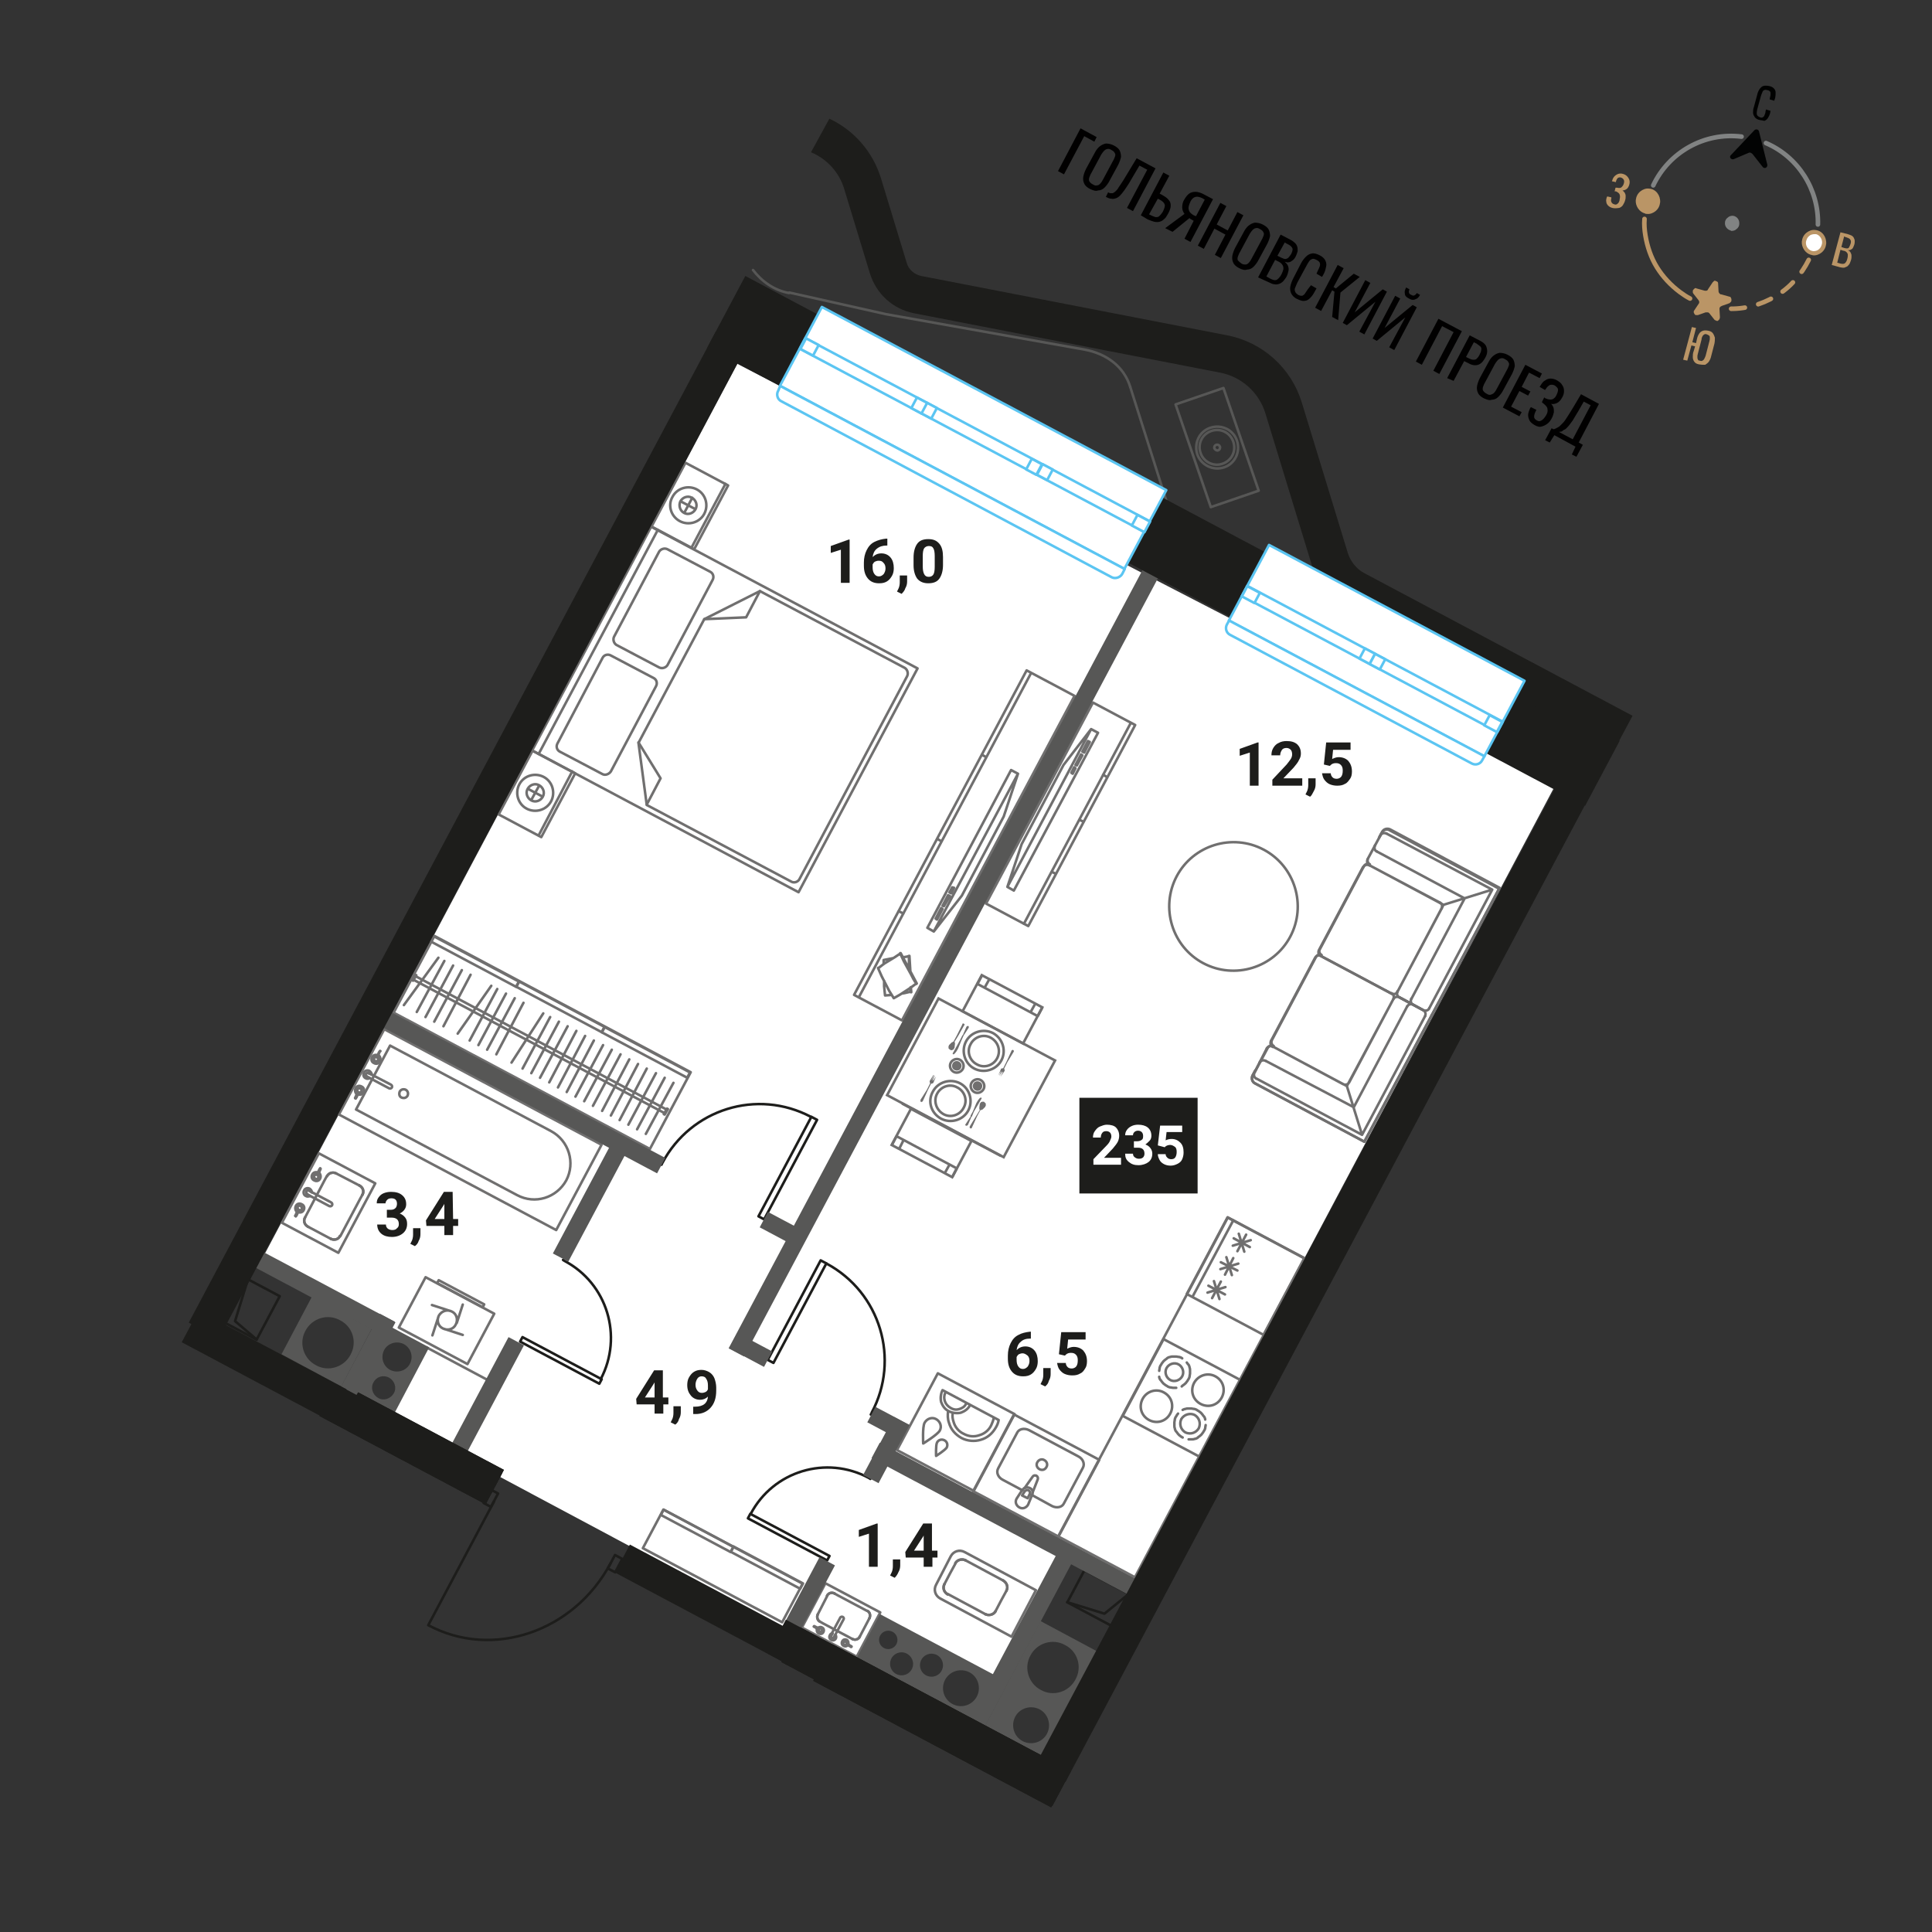 <svg version="1.1" id="Layer_1" xmlns="http://www.w3.org/2000/svg" x="0" y="0" viewBox="0 0 420 420" style="enable-background:new 0 0 420 420" xml:space="preserve"><rect x="0" y="0" width="420" height="420" fill="#333333" stroke="none"/><style>.st0{fill:#fff}.st1{stroke-linecap:round;stroke-linejoin:round;stroke-miterlimit:9.999}.st1,.st2,.st4,.st5{fill:none;stroke:#706f6f;stroke-width:.555}.st2{stroke-linecap:round;stroke-linejoin:round;stroke-miterlimit:10}.st4,.st5{stroke-miterlimit:9.999}.st5{stroke-miterlimit:10}.st6{fill:#706f6f}.st7,.st8{fill:none;stroke:#1d1d1b;stroke-width:.555;stroke-linecap:round;stroke-linejoin:round;stroke-miterlimit:10}.st8{stroke-miterlimit:10}.st9{fill:#575756}.st10{fill:none;stroke:#1d1d1b;stroke-width:.555;stroke-linecap:round;stroke-linejoin:round;stroke-miterlimit:9.999}.st12{fill-rule:evenodd;clip-rule:evenodd;fill:#575756}.st13{fill:#1d1d1b}.st14,.st16,.st17,.st18{fill:none;stroke:#575756;stroke-width:.555;stroke-linecap:round;stroke-linejoin:round;stroke-miterlimit:10}.st16,.st17,.st18{fill:#fff;stroke:#5bc5f2;stroke-miterlimit:9.999}.st17,.st18{stroke-miterlimit:10}.st18{stroke-miterlimit:10}.st19{fill:#010000}.st22{fill:none;stroke:#818383;stroke-linecap:round;stroke-linejoin:round;stroke-miterlimit:10}.st23{fill:#ba9566}.st24{fill:#818383}</style><path class="st0" d="m56.8 274 35.8 19-8 15.2 85.4 45.6.8-1.6 15.9 8.4 4.8-8.9 24.9 13.2 14.7-27.8 14.6 7.8 92.3-174-177.7-91.8z"/><path transform="rotate(-61.997 182.865 352.167)" class="st1" d="M177.4 345.4h10.9v13.5h-10.9z"/><path class="st2" d="m178.9 352.9-.7-.4M178.9 352.9l-.7-.4M177.8 350.9h0M177.8 350.9l2-3.9M177.8 350.9l2-3.9M181.4 346.4h0M181.4 346.4l.7.4M181.4 346.4l.7.4M182.1 346.8l6.4 3.4M182.1 346.8l6.4 3.4M189 351.8h0M189 351.8l-2.1 4M189 351.8l-2.1 4M185.3 356.3h0M185.3 356.3l-6.4-3.4M185.3 356.3l-6.4-3.4M177.8 350.9c-.3.6-.1 1.3.4 1.6"/><path class="st2" d="M177.8 350.9c-.3.6-.1 1.3.4 1.6M181.4 346.4c-.6-.3-1.3-.1-1.6.5"/><path class="st2" d="M181.4 346.4c-.6-.3-1.3-.1-1.6.5M189 351.8c.3-.6.1-1.3-.4-1.6"/><path class="st2" d="M189 351.8c.3-.6.1-1.3-.4-1.6M185.3 356.3c.6.3 1.3.1 1.6-.5"/><path class="st2" d="M185.3 356.3c.6.3 1.3.1 1.6-.5M181.6 355.4l-.3.5M180.7 355.6c-.1.2 0 .4.1.5.2.1.4 0 .5-.1M180.7 355.6h0M180.7 355.6l.3-.5"/><path class="st2" d="M181 355.1c-.3 0-.5.1-.6.4-.2.3-.1.8.3 1 .3.2.8.1 1-.3.1-.2.1-.5 0-.7M181.6 355.4h0"/><path class="st2" d="m181.3 355.9 2.1-3.9c.1-.2 0-.4-.2-.5h0c-.2-.1-.4 0-.5.1l-2.1 3.9M180.7 355.6c-.1.2 0 .4.1.5.2.1.4 0 .5-.1M181.3 355.9h0M184 357.4c.1.1.2.1.3.2M183.3 357c-.1.2 0 .4.2.6.2.1.4 0 .5-.1M184.1 357.3c.1-.2 0-.4-.2-.5s-.4 0-.6.2M184.4 357.5c-.1-.1-.2-.1-.3-.1M184.4 357.5h0M184.4 357.5h0M184.4 357.5h0"/><path class="st2" d="M184.4 357.5c.1-.4 0-.8-.3-1-.4-.2-.8-.1-1 .3s-.1.8.3 1c.3.2.8.1 1-.3M184.3 357.6h0"/><path class="st2" d="M183.3 357c-.1.2 0 .4.2.6.2.1.4 0 .6-.2"/><path class="st2" d="M184.1 357.4c.1-.2 0-.4-.2-.5s-.4 0-.6.2M185 358c.1 0 .1-.1 0 0 .1-.1.1-.1 0 0M185.1 357.9h0M185.1 357.9c-.2-.1-.4-.2-.5-.3-.2-.1-.3-.2-.5-.2M184.1 357.3h0"/><path class="st2" d="M184 357.4h0c0-.1 0-.1.1-.1M184 357.4h0M184 357.4c.1.1.3.2.4.3l.6.3M185.1 358h-.1M177.6 354.1h0M177.6 354.1c-.1.4 0 .8.4 1s.8.1 1-.3.1-.8-.3-1c-.3-.2-.8-.1-1.1.3M177.7 353.9h0M177.7 353.9h0M177.7 353.9h0"/><path class="st2" d="M178 354.1c-.1-.1-.2-.1-.3-.2M178.7 354.5c.1-.2 0-.4-.2-.5s-.4 0-.5.1"/><path class="st2" d="M178 354.2c-.1.2 0 .4.2.5s.4 0 .6-.2M177.6 354.1c.1.1.2.1.3.1"/><path class="st2" d="M178.7 354.5c.1-.2 0-.4-.2-.5s-.4 0-.5.2"/><path class="st2" d="M178 354.1c-.1.2 0 .4.2.6.2.1.4 0 .6-.2M176.9 353.6h0M176.9 353.6c.2.1.4.2.5.3.2.1.3.2.5.2M178 354.2h0"/><path class="st2" d="M178 354.1h0c0 .1 0 .1-.1.1M178 354.1h0M178 354.1c-.1-.1-.3-.2-.4-.3l-.6-.3M177 353.6h0M177 353.6h0c-.1 0-.1 0 0 0"/><path transform="rotate(-61.997 71.43 261.557)" class="st1" d="M62.9 254.6H80v13.9H62.9z"/><path class="st2" d="m70.6 256.5.5-.9M70.6 256.5l.5-.9M73.1 255.1h0M73.1 255.1l5 2.6M73.1 255.1l5 2.6M78.8 259.7h0M78.8 259.7l-.5.9M78.8 259.7l-.5.9M78.3 260.6l-4.3 8.1M78.3 260.6l-4.3 8.1M71.9 269.3h0M71.9 269.3l-4.9-2.6M71.9 269.3l-4.9-2.6M66.3 264.7h0M66.3 264.7l4.3-8.2M66.3 264.7l4.3-8.2M73.1 255.1c-.7-.4-1.7-.1-2 .6"/><path class="st2" d="M73.1 255.1c-.7-.4-1.7-.1-2 .6M78.8 259.7c.4-.7.1-1.6-.7-2"/><path class="st2" d="M78.8 259.7c.4-.7.1-1.6-.7-2M71.9 269.3c.8.4 1.7.1 2-.6"/><path class="st2" d="M71.9 269.3c.8.4 1.7.1 2-.6M66.3 264.7c-.4.7-.1 1.6.7 2"/><path class="st2" d="M66.3 264.7c-.4.7-.1 1.6.7 2M67.4 260l-.7-.4M67.2 258.8c-.2-.1-.5 0-.6.2s0 .5.2.6M67.2 258.8h0M67.2 258.8l.6.4"/><path class="st2" d="M67.8 259.2c0-.3-.2-.6-.5-.8-.4-.2-1-.1-1.2.4-.2.4-.1 1 .4 1.2.3.2.6.1.9 0M67.4 260h0"/><path class="st2" d="m66.7 259.6 4.9 2.6c.2.1.5 0 .6-.2h0c.1-.2 0-.5-.2-.6l-4.9-2.6"/><path class="st2" d="M67.2 258.8c-.2-.1-.5 0-.6.2s0 .5.2.6M66.7 259.6h0M64.8 263c-.1.1-.2.3-.2.4M65.4 262.1c-.3-.1-.6 0-.7.2s-.1.5.2.7M65 263.1c.2.1.5 0 .6-.2.1-.3 0-.6-.2-.7M64.8 263.5c.1-.1.1-.3.2-.4M64.8 263.5h0M64.8 263.5h0M64.8 263.5h0"/><path class="st2" d="M64.8 263.5c.5.2 1 0 1.2-.4.3-.5.1-1.1-.4-1.3-.5-.3-1.1-.1-1.3.4-.2.4-.1 1 .3 1.3M64.6 263.4h0"/><path class="st2" d="M65.4 262.1c-.3-.1-.6 0-.7.2-.1.3 0 .6.2.7M64.9 263.1c.3.1.6 0 .7-.2.1-.3 0-.6-.2-.7M64.2 264.3s0 .1 0 0c0 .1 0 .1 0 0M64.3 264.4h0"/><path class="st2" d="M64.3 264.4c.2-.2.3-.4.4-.7l.3-.6M65 263.1h0M64.8 263c.1 0 .1 0 0 0l.1.1M64.8 263h0M64.8 263l-.3.6c-.1.2-.2.5-.3.7M64.2 264.3h0M69.1 254.9h0M69.1 254.9c-.5-.2-1 0-1.2.4-.3.5-.1 1.1.4 1.3.5.3 1.1.1 1.3-.4.2-.4.1-1-.3-1.3M69.3 255h0M69.3 255h0M69.3 255h0"/><path class="st2" d="M69.1 255.4c.1-.1.2-.3.2-.4M68.5 256.3c.3.1.6 0 .7-.2.1-.2.1-.5-.1-.7M68.9 255.3c-.2-.1-.5 0-.6.2-.1.3 0 .6.2.7"/><path class="st2" d="M69.1 254.9c-.1.1-.1.3-.2.4M68.5 256.3c.3.1.6 0 .7-.2.1-.3 0-.6-.2-.7M69 255.4c-.3-.1-.6 0-.7.2-.1.3 0 .6.2.7M69.6 254h0"/><path class="st2" d="M69.6 254c-.2.2-.3.5-.4.7l-.3.6M68.9 255.3h0M69.1 255.4c-.1 0-.1 0 0 0l-.1-.1M69.1 255.4h0M69.1 255.4l.3-.6c.1-.2.2-.5.3-.7M69.7 254.1h0M69.7 254.1s0-.1 0 0c0-.1-.1-.1 0 0"/><path transform="rotate(-61.997 102.231 245.54)" class="st1" d="M91.7 218.8h21v53.5h-21z"/><path class="st2" d="M123.1 256.6h0c2-3.8.6-8.6-3.3-10.7l-35-18.6-7.4 13.9 35 18.6c3.9 2.1 8.6.6 10.7-3.2z"/><path class="st2" d="M87.3 238.6c.5.2 1 .1 1.3-.4.2-.5.1-1-.4-1.3-.5-.2-1-.1-1.3.4-.2.5-.1 1.1.4 1.3zM80.4 234.4l-.7-.4M80.1 233.3c-.2-.1-.5 0-.6.2s0 .5.2.6M80.1 233.3h0M80.1 233.3l.7.3"/><path class="st2" d="M80.8 233.6c0-.3-.2-.6-.5-.8-.4-.2-1-.1-1.2.4-.2.4-.1 1 .4 1.2.3.2.6.1.9 0M80.4 234.4h0"/><path class="st2" d="m79.7 234 4.9 2.6c.2.1.5 0 .6-.2h0c.1-.2 0-.5-.2-.6l-5-2.6"/><path class="st2" d="M80.1 233.3c-.2-.1-.5 0-.6.2s0 .5.2.6M79.7 234h0M77.8 237.4c-.1.1-.2.3-.2.4"/><path class="st2" d="M78.4 236.6c-.3-.1-.6 0-.7.2s-.1.5.2.7M78 237.5c.2.1.5 0 .6-.2.1-.3 0-.6-.2-.7M77.8 237.9c.1-.1.1-.3.2-.4M77.8 237.9h0M77.8 237.9h0M77.8 237.9h0"/><path class="st2" d="M77.8 237.9c.5.2 1 0 1.2-.4.3-.5.1-1.1-.4-1.3-.5-.3-1.1-.1-1.3.4-.2.4-.1 1 .3 1.3M77.6 237.8h0"/><path class="st2" d="M78.4 236.6c-.3-.1-.6 0-.7.2-.1.3 0 .6.2.7M77.9 237.5c.3.1.6 0 .7-.2.1-.3 0-.6-.2-.7M77.2 238.7c0 .1 0 .1 0 0 0 .1 0 .1 0 0M77.3 238.8h0"/><path class="st2" d="M77.3 238.8c.2-.2.3-.4.4-.7l.3-.6M78 237.5h0M77.8 237.4c.1.1.1.1 0 0l.1.1M77.8 237.4h0M77.8 237.4l-.3.6c-.1.2-.2.5-.3.7M77.2 238.7h0M82.1 229.4h0M82.1 229.4c-.5-.2-1 0-1.2.4-.3.5-.1 1.1.4 1.3.5.3 1.1.1 1.3-.4.2-.4.1-1-.3-1.3M82.3 229.5h0M82.3 229.5h0M82.3 229.5h0"/><path class="st2" d="M82 229.8c.1-.1.2-.2.2-.4M81.5 230.7c.3.1.6 0 .7-.2s.1-.5-.2-.7"/><path class="st2" d="M81.9 229.8c-.2-.1-.5 0-.6.2-.1.3 0 .6.2.7"/><path class="st2" d="M82.1 229.4c-.1.1-.1.3-.2.4M81.5 230.7c.3.1.6 0 .7-.2.1-.3 0-.6-.2-.7"/><path class="st2" d="M82 229.8c-.3-.1-.6 0-.7.2-.1.3 0 .6.2.7M82.6 228.5h0"/><path class="st2" d="M82.6 228.5c-.2.2-.3.4-.4.7l-.3.6M81.9 229.8h0M82 229.8h0l-.1-.1M82 229.8h0M82 229.8l.3-.6c.1-.2.2-.5.3-.7M82.7 228.5h0M82.7 228.5h0s-.1 0 0 0M205.1 341.4l-1.6 3.1c-.6 1.1-.2 2.4.9 3l15.5 8.3 5.3-10.1-15.5-8.3c-1.1-.6-2.4-.2-3 .9h0l-1.6 3.1h0zM217.6 348l-1.2 2.3M217.6 348l-1.2 2.3M214.2 350.9h0M214.2 350.9l-8.2-4.4M214.2 350.9l-8.2-4.4M205.3 344.4h0M205.3 344.4l1.2-2.3M205.3 344.4l1.2-2.3M206.5 342.1l1.2-2.2M206.5 342.1l1.2-2.2M209.9 339.2h0M209.9 339.2l8.2 4.4M209.9 339.2l8.2 4.4M218.8 345.8h0M218.8 345.8l-1.2 2.2M218.8 345.8l-1.2 2.2"/><path class="st2" d="M214.2 350.9c.8.4 1.8.1 2.2-.6"/><path class="st2" d="M214.2 350.9c.8.4 1.8.1 2.2-.6M205.3 344.4c-.4.8-.1 1.7.7 2.2"/><path class="st2" d="M205.3 344.4c-.4.8-.1 1.7.7 2.2M209.9 339.2c-.8-.4-1.8-.1-2.2.6"/><path class="st2" d="M209.9 339.2c-.8-.4-1.8-.1-2.2.6M218.8 345.8c.4-.8.1-1.7-.7-2.2"/><path class="st2" d="M218.8 345.8c.4-.8.1-1.7-.7-2.2"/><path transform="rotate(-61.997 97.124 287.095)" class="st1" d="M90.9 278.6h12.4v16.9H90.9z"/><path transform="rotate(-62.005 100.184 281.219)" style="fill:none;stroke:#706f6f;stroke-width:.555;stroke-linecap:round;stroke-linejoin:round;stroke-miterlimit:10" d="M99.8 275.6h.7v11.2h-.7z"/><path class="st2" d="m97.9 285-4-1.3M96.6 288.9l4 1.3M95.3 286.3l-1.3 4M99.3 287.6l1.3-4M95.4 286c-.5 1-.2 2.3.9 2.8 1 .5 2.3.2 2.8-.9.5-1 .2-2.3-.9-2.8-1-.5-2.2-.1-2.8.9M92.7 292.9l13.5 7.2"/><path transform="rotate(-61.997 256.865 303.799)" class="st1" d="M217.6 294.3h78.5v18.9h-78.5z"/><path transform="rotate(-61.997 270.804 277.357)" class="st1" d="M261.3 267.9h18.9v18.9h-18.9z"/><path class="st2" d="m266.3 281.4-3.6-1.9M263.5 282.2l1.9-3.6M265.1 282.4l-1.2-3.9M266.4 279.8l-3.9 1.2M269 276.2l-3.6-1.8M266.3 277.1l1.8-3.6M267.8 277.2l-1.2-3.9M269.2 274.7l-3.9 1.2M271.7 271.1l-3.5-1.9M269 272l1.9-3.6M270.5 272.1l-1.2-3.9M271.9 269.6l-3.9 1.2M268.1 265.3l-8.8 16.5"/><path transform="rotate(-61.997 256.891 303.87)" class="st1" d="M247.4 294.4h18.9v18.9h-18.9z"/><path class="st2" d="M258 296.2c.1.2.3.4.4.5.1.2.2.4.2.6.1.2.1.4.1.6v.7c0 .2-.1.4-.1.7-.1.2-.1.4-.3.6-.1.2-.2.4-.4.6-.1.2-.3.3-.5.5-.2.1-.4.3-.5.4M252 298c0-.2.1-.4.1-.7.1-.2.1-.4.3-.6.1-.2.2-.4.4-.6.1-.2.3-.3.5-.5.2-.1.4-.3.5-.4.2-.1.4-.2.6-.2.2-.1.4-.1.6-.1h.7c.2 0 .4.1.7.1.2.1.4.1.6.3M255.7 301.7h-.7c-.2 0-.4-.1-.7-.1-.2-.1-.4-.1-.6-.3-.2-.1-.4-.2-.6-.4-.2-.1-.3-.3-.5-.5-.1-.2-.3-.4-.4-.5-.1-.2-.2-.4-.2-.6"/><path class="st2" d="M256.2 296.6c.9.5 1.3 1.7.8 2.6s-1.7 1.3-2.6.8c-.9-.5-1.3-1.7-.8-2.6s1.7-1.3 2.6-.8zM264.2 299.2c1.7.9 2.3 2.9 1.4 4.6s-2.9 2.3-4.6 1.4-2.3-2.9-1.4-4.6c.9-1.6 2.9-2.3 4.6-1.4zM253 302.7c1.7.9 2.3 2.9 1.4 4.6-.9 1.7-2.9 2.3-4.6 1.4-1.7-.9-2.3-2.9-1.4-4.6s3-2.3 4.6-1.4zM257.1 312.5c-.2-.1-.4-.2-.6-.4-.2-.1-.3-.3-.5-.5-.1-.2-.3-.4-.4-.5-.1-.2-.2-.4-.2-.6-.1-.2-.1-.4-.1-.6v-.7c0-.2.1-.4.1-.7.1-.2.1-.4.3-.6.1-.2.2-.4.4-.6M262.1 309.8c0 .2-.1.4-.1.7-.1.2-.1.4-.3.6-.1.2-.2.4-.4.6-.1.2-.3.3-.5.5-.2.1-.4.3-.5.4-.2.1-.4.2-.6.2-.2.1-.4.1-.6.1h-.7M257.1 306.5c.2-.1.4-.2.6-.2.2-.1.4-.1.6-.1h.7c.2 0 .4.1.7.1.2.1.4.1.6.3.2.1.4.2.6.4.2.1.3.3.5.5.1.2.3.4.4.5.1.2.2.4.2.6"/><path class="st2" d="M259.7 307.6c1 .6 1.4 1.8.9 2.9-.6 1-1.8 1.4-2.9.9-1-.6-1.4-1.8-.9-2.9.6-1 1.9-1.4 2.9-.9z"/><path transform="rotate(-61.997 207.747 311.313)" class="st1" d="M198.3 301.9h18.9v18.9h-18.9z"/><path class="st2" d="M206.1 306.8c-.1.8-.1 1.7.2 2.5.4 1.4 1.3 2.5 2.7 3.3 1.3.7 2.9.8 4.2.4 1.4-.4 2.5-1.3 3.3-2.7.3-.5.5-1 .6-1.6l-12.2-6.5c-.4.8-.5 1.8-.3 2.6.3.8.8 1.6 1.7 2 .8.4 1.8.5 2.6.3.8-.3 1.6-.8 2-1.7"/><path class="st2" d="M207.1 307.3c-.1.6 0 1.2.2 1.8.3 1.1 1.1 2.1 2.2 2.6 1.1.6 2.3.7 3.4.3 1.1-.3 2.1-1.1 2.6-2.2.2-.5.4-.9.5-1.4M205.5 302.8c-.3.6-.3 1.2-.1 1.8.2.6.6 1.1 1.3 1.5s1.3.4 1.9.2c.6-.2 1.1-.5 1.4-1.1M204.3 311c.5-.9.1-2-.8-2.5s-2-.1-2.5.8-.3 4.5-.3 4.5 3.1-1.9 3.6-2.8zM205.8 314.7c.3-.6.1-1.3-.5-1.6-.6-.3-1.3-.1-1.6.5s-.2 2.9-.2 2.9 1.9-1.2 2.3-1.8z"/><path transform="rotate(-61.997 225.23 320.768)" class="st1" d="M215.8 310.3h18.9v21h-18.9z"/><path class="st2" d="m224.5 325.1 4.2 2.3c1 .5 2.2.3 2.6-.6l4.1-7.7c.5-.9 0-2-1-2.5l-10.7-5.7c-1-.5-2.2-.3-2.6.6l-4.1 7.7c-.5.9 0 2 1 2.5l4.3 2.3"/><path class="st2" d="M227.5 318.9c.3-.5.1-1.2-.5-1.5-.5-.3-1.2-.1-1.5.5-.3.5-.1 1.2.5 1.5.6.3 1.2.1 1.5-.5zM221 325.8h0M221 325.8c-.4.7-.1 1.5.6 1.9.7.4 1.5.1 1.9-.6M224.4 324.9l-.9 2.2M224.4 324.9h0M224.4 324.9c.1-.2.1-.4.1-.6M225.6 321.6l-1.1 2.8M225.6 321.6h0M225.6 321.6c.1-.3 0-.6-.3-.8-.3-.1-.6-.1-.8.2M222.8 323.4l1.7-2.4M222.8 323.4h0M222.8 323.4c-.2.1-.3.2-.4.4M221 325.8l1.3-2M223.4 325.7l.4-.8M222.7 324.3l-.5.8M222.2 325.1l1.2.6M223.8 324.9c.2-.3.1-.8-.2-.9-.3-.2-.7 0-.9.3"/><path class="st2" d="M224.5 324.4c0-.4-.3-.8-.6-.9-.4-.2-.8-.2-1.1 0"/><path transform="rotate(-61.997 117.833 226.623)" class="st1" d="M108.4 195.1h18.9v63.1h-18.9z"/><path transform="rotate(-61.997 103.254 209.034)" class="st1" d="M102.6 198.5h1.3v21h-1.3z"/><path transform="rotate(-61.997 121.82 218.906)" class="st1" d="M121.2 208.4h1.3v21h-1.3z"/><path transform="rotate(-61.997 140.422 228.816)" class="st1" d="M139.8 218.3h1.3v21h-1.3z"/><path class="st2" d="m145.2 241.1-.7 1.2-.2-.1.7-1.2zM90.5 212l-.7 1.2-.2-.1.7-1.2zM90.5 212.3l54.4 28.9M90.1 213.1l54.4 28.9M87.8 218.5l7.5-10.3M90.6 220l6-11.1M92.5 221.1l6-11.2M94.4 222.1l6-11.2M96.4 223.1l5.9-11.2M99.5 224.7l7.3-10.4M102.1 226.2l6-11.2M104 227.2l6-11.2M105.9 228.2l6-11.2M107.9 229.2l5.9-11.2M111.2 231l6.9-10.7M113.6 232.3l6-11.2M115.5 233.3l6-11.2M117.4 234.3l6-11.2M119.4 235.3l5.9-11.2M121.3 236.4l5.9-11.2M123.2 237.4l5.9-11.2M125.1 238.4l6-11.2M127 239.4l6-11.2M128.9 240.4l6-11.2M130.9 241.5l5.9-11.2M132.8 242.5l5.9-11.2M134.7 243.5l5.9-11.2M136.6 244.5l6-11.2M138.5 245.5l6-11.2M140.4 246.5l6-11.1"/><path transform="rotate(-61.997 116.764 172.59)" class="st1" d="M108.9 167.3h15.7v10.5h-15.7z"/><path transform="rotate(-61.997 149.995 109.962)" class="st1" d="M142.1 104.7h15.7v10.5h-15.7z"/><path transform="rotate(-61.997 157.589 154.196)" class="st1" d="M130 121.4h55.1V187H130z"/><path class="st2" d="m154.4 124.3-9.3-4.9c-.6-.3-1.4-.1-1.8.5l-9.8 18.5c-.3.6-.1 1.4.5 1.8l9.3 4.9c.6.3 1.4.1 1.8-.5l9.8-18.5c.4-.7.1-1.5-.5-1.8zM131 168.3l-9.3-4.9c-.6-.3-.9-1.1-.5-1.8L131 143c.3-.6 1.1-.9 1.8-.5l9.3 4.9c.6.3.9 1.1.5 1.8l-9.8 18.5c-.4.6-1.2.9-1.8.6zM173.8 191.1l23.4-44.1c.3-.6.1-1.4-.5-1.8l-31.5-16.7-12.1 6.1-14.3 26.9 1.8 13.5 31.5 16.7c.6.3 1.4 0 1.7-.6z"/><path class="st2" d="m140.6 174.9 3-5.7-4.8-7.8M165.2 128.5l-3 5.7-9.1.4M157.7 105.2l-7.4 13.9M124.4 167.7l-7.3 13.9M114.5 175.8c1.9 1 4.3.3 5.3-1.6 1-1.9.3-4.3-1.6-5.3s-4.3-.3-5.3 1.6c-1 1.9-.3 4.3 1.6 5.3z"/><path class="st2" d="M115.5 174c.9.5 2 .1 2.5-.8s.1-2-.8-2.5-2-.1-2.5.8-.1 2 .8 2.5zM114.8 171.5l3.2 1.7M117.2 170.8l-1.7 3.1M147.8 113.3c1.9 1 4.3.3 5.3-1.6s.3-4.3-1.6-5.3-4.3-.3-5.3 1.6c-1.1 1.9-.3 4.3 1.6 5.3z"/><path class="st2" d="M148.7 111.5c.9.5 2 .1 2.5-.8s.1-2-.8-2.5-2-.1-2.5.8c-.4.9-.1 2 .8 2.5zM148 109l3.2 1.7M150.5 108.2l-1.7 3.2M117.1 163.9l25.9-48.7"/><path transform="rotate(-61.997 230.576 176.995)" class="st1" d="M205.8 171.8h49.5v10.4h-49.5z"/><path class="st2" d="m222.6 200.8 23.2-43.6M234.6 178.2l.9.4M228.6 189.5l.8.4M239.8 168.4l.8.5M231.2 166.3l-9.1 17.2h0l-3.1 9.3 1.4.8 18.3-34.3h0l-1.5-.8zM236.9 161.3l-1.2 2.3M235.7 163.6l-.4-.2M235.3 163.4l1.2-2.3M236.5 161.1l.4.2M235.3 164.2l-1.2 2.2M234.1 166.4l-.3-.1M233.8 166.3l1.2-2.3M235 164l.3.2M233.8 167l-.6 1.2M233.2 168.2l-.3-.2M232.9 168l.6-1.2M233.5 166.8l.3.2M219 192.8l18.2-34.3"/><path transform="rotate(-61.997 209.625 183.805)" class="st1" d="M169.7 177.9h79.9v11.8h-79.9z"/><path class="st2" d="m224.1 146.4-37.4 70.4M204.7 182.9l-.9-.5M214.4 164.6l-.9-.5M196.4 198.6l-1-.5M192.1 208.7h0M192.1 208.7h.1M197.3 207.9h.1M197.7 211.1h0M197.7 210.7l-.1-1.6M197.5 207.9h-.1M197.4 207.9h0M198 215.6h-.1M197.9 215.6h0M197.9 215v-.3M197.7 211.2h0M197.7 210.7l-.1-2.3M197.6 207.9h0M197.9 215.6l.1.1M197.9 215.6h0M197.7 211.1h0M197.7 210.7l-.1-1.7M197.5 207.9h0M198 215.7h0M198.1 215.7v-.1M198.1 215.7l-.1-1.1M197.9 211.5h0M197.9 211.1l-.2-3.3M198.1 215.6h-.1M198.1 215.6l-.1-1M197.9 211.5h0M197.8 211l-.1-3.2M198 215.6v-.9M197.8 211.3h0M197.8 210.9l-.2-3M197.6 207.9h-.1M197.5 207.9l.1-.1M197.6 207.8h0M197.7 207.8h0M197.7 207.8l-.1.1M197.9 215.6l-1.3.3M197.9 215.6v-.9M196.6 215.9l-.6.1M193.8 216.3l-1.4.1M192.4 216.4l-.2-2M192.2 214.4v-1.2M192.1 209.6v-.9M192.1 208.7l1.5-.3M193.6 208.4l.5-.1M196.3 208.1l1.3-.2M197.6 207.9v2M197.6 209.9l.1.7M197.7 211.1h0M198.5 212.7l-2.2-4.3M195.6 207.4h0M195.6 207.4h0M190.9 210.5h0M190.9 210.5v-.1M195.5 207.5l.1-.1M199.1 213.8h0M199.1 213.8h.1M199.1 213.8h0M198.9 213.4l-3-5.7M195.7 207.3h0M199.1 213.8l.1.1M199.1 213.8h0M198.6 212.9l-2.4-4.7M195.7 207.3h0M199.2 213.9v-.1M199.3 213.8h0M199.3 213.8l-3.5-6.6M199.3 213.8h-.1M199.3 213.8l-3.5-6.6M199.2 213.8l-3.4-6.5M195.7 207.3h0M195.7 207.3h.1M195.7 207.3v-.1M195.7 207.2h.1M195.8 207.2h0M195.8 207.2v.1M199.2 213.8l-1.2.9M199.2 213.8l-1-1.7M198 214.7l-2.3 1.5M195.7 216.2l-1.4.8M194.3 217l-1-1.6M193.3 215.4l-1.6-3.1M191.7 212.3l-.8-1.8M190.9 210.5l1.3-1M192.2 209.5l2.3-1.4M194.5 208.1l1.2-.8M195.7 207.3l.8 1.7M196.5 209l1.7 3.1M209.1 194.7l9.1-17.2h0l3.1-9.3-1.5-.8-18.2 34.3h0l1.4.8zM203.4 199.7l1.2-2.3M204.6 197.4l.3.2M204.9 197.6l-1.2 2.3M203.7 199.9l-.3-.2M204.9 196.9l1.2-2.3M206.1 194.6l.4.2M206.5 194.8l-1.3 2.2M205.2 197l-.3-.1M206.4 194l.6-1.1M207 192.9l.4.1M207.4 193l-.6 1.2M206.8 194.2l-.4-.2M221.3 168.2 203 202.5"/><path transform="rotate(-61.997 211.067 234.327)" class="st4" d="M199.2 220H223v28.7h-23.8z"/><path class="st5" d="m217.6 251.3-21.5-11.4"/><path transform="rotate(-61.997 202.554 248.494)" class="st4" d="M198.1 241h8.9v14.9h-8.9z"/><path class="st5" d="m194.9 247 13.1 7M193.9 248.9l1-1.9M208 254l-1 1.9"/><path transform="rotate(-61.997 217.909 219.458)" class="st4" d="M213.5 212h8.9v14.9h-8.9z"/><path class="st5" d="m225.6 220.9-13.1-7M226.6 219l-1 1.9M212.5 213.9l1-1.9M205.4 255l1-1.8M195.5 249.7l.9-1.8M224 220.1l1-1.8M214 214.8l1-1.8"/><path class="st6" d="m220.3 228.3.1.1v.2l-1.4 2.3-.7 1.4.1.3v.2l-.9 1.3.5-1-.1-.1-.6 1 .5-1v-.1l-.6 1 .4-1v-.1l-.6 1 .6-1.4v-.1h.1l.4-.1.7-1.4 1.1-2.4v-.1h.2v-.1h.1v.1h.2M208.7 226.1l.5-1 .2-.2v-.1l.7-1.6.1-.1h.1v-.1h.1l.1.1h.1V223.4l-1.1 1.7-.1.2-.4.9-.3-.1-1.6 2.9v.1l.1.1h.2v-.1h.1l.4-.5.3-.5.1-.2.7-1.7M207.2 228.2l.1-.1.1-.1v-.1l.1-.1.1-.8V226.7l-.1-.2.8-1.3 1.3-2.3.1-.1v-.1l-.1-.1-.1-.1h-.2l-.1.1v.1l-1.2 2.4-.7 1.3-.2.1-.1.1h-.1l-.6.6v.1l-.1.1v.5l.1.1.1.1.1.1h.1l.1.1H207l.1-.1h.1M208.5 230.8c-.5-.3-1.2-.1-1.4.4-.3.5-.1 1.2.4 1.4.5.3 1.2.1 1.4-.4.3-.5.1-1.1-.4-1.4"/><path class="st2" d="M208.7 230.4c-.7-.4-1.6-.1-2 .6-.4.7-.1 1.6.6 2s1.6.1 2-.6c.4-.7.1-1.6-.6-2M215.4 225.6c-1.6-.9-3.6-.2-4.4 1.4-.9 1.6-.2 3.6 1.4 4.4 1.6.9 3.6.2 4.4-1.4.8-1.6.2-3.5-1.4-4.4"/><path class="st2" d="M215.9 224.6c-2.1-1.1-4.8-.3-5.9 1.8-1.1 2.1-.3 4.8 1.8 5.9 2.1 1.1 4.8.3 5.9-1.8s.3-4.7-1.8-5.9"/><path class="st6" d="M200.1 239.5v-.4l1.4-2.2.7-1.4-.1-.3v-.2l.8-1.3h.1l-.5 1v.1l.6-1h.1l-.5 1v.1l.6-1-.5 1h.1l.6-.9-.6 1.4-.1.1-.4.1-.7 1.4-1.1 2.4-.1.1h-.1l-.1.1-.1-.1h-.1M211.7 241.7l-.4 1-.2.2v.1l-.7 1.6h-.1v.1h-.1l-.1.1v-.1h-.2v-.1l-.1-.1.1-.1 1.1-1.7v-.2l.5-.9.2.1 1.7-2.9v-.1l-.1-.1h-.2v.1h-.1l-.4.5-.3.5-.1.2-.7 1.7M213.2 239.6v.1l-.1.1-.1.1v.1l-.1.7v.4l.1.2-.8 1.3-1.4 2.3V245.2h.1v.1H211.2v-.1h.1v-.1l1.1-2.4.7-1.3.1-.1h.2l.1-.1h.1l.6-.6v-.1l.1-.1v-.5l-.1-.1-.1-.1-.1-.1-.1-.1h-.4l-.2.1h-.1M212 237c.5.3 1.2.1 1.4-.4.3-.5.1-1.2-.4-1.4-.5-.3-1.2-.1-1.4.4-.3.5-.1 1.1.4 1.4"/><path class="st2" d="M211.8 237.4c.7.4 1.6.1 2-.6.4-.7.1-1.6-.6-2s-1.6-.1-2 .6-.1 1.6.6 2M205.1 242.2c1.6.9 3.6.2 4.4-1.4.9-1.6.2-3.6-1.4-4.4-1.6-.9-3.6-.2-4.4 1.4-.8 1.5-.2 3.5 1.4 4.4"/><path class="st2" d="M204.6 243.2c2.1 1.1 4.8.3 5.9-1.8 1.1-2.1.3-4.8-1.8-5.9-2.1-1.1-4.8-.3-5.9 1.8-1.2 2.1-.4 4.7 1.8 5.9M272.9 232.7l-.6 1.1c-.3.6-.1 1.4.5 1.7l23.8 12.7 14.7-27.6L326 193l-23.8-12.7c-.6-.3-1.4-.1-1.7.5l-.6 1.1.3-.5-2.8 5.2h0c-.2.5-.1 1 .4 1.3h0c-.5-.2-1-.1-1.3.4l-9.6 18.1c-.2.4-.1.9.4 1.2h0c-.4-.2-.9-.1-1.2.4l-9.6 18.1c-.2.5-.1 1 .4 1.3h0c-.5-.2-1-.1-1.3.4h0l-2.8 5.2.1-.3zM297.3 186.8l2.8-5.2M297.7 188.1l15.3 8.1M313.4 197.5l-9.6 18.1M324.4 193.4l-23-12.2M300.1 181.6l-2.8 5.2M297.7 188.1l16.1 8.6M313.8 196.7l-10 18.9M304.2 216.8l5.2 2.8M310.7 219.2l13.7-25.8M299.3 185.1l19.1 10.2M318.4 195.3l-11.6 21.9M313.8 196.7l10.6-3.3"/><path class="st2" d="M296.4 188.5c.2-.5.8-.6 1.3-.4M313 196.2c.5.2.6.8.4 1.3M303.8 215.6c-.2.5-.8.6-1.3.4M300.1 181.6c.2-.5.8-.6 1.3-.4"/><path class="st2" d="M297.7 188.1c-.5-.2-.6-.8-.4-1.3M304.2 216.8c-.5-.2-.6-.8-.4-1.3M310.7 219.2c-.2.5-.8.6-1.3.4M299.3 185.1c-.5-.2-.6-.8-.4-1.3M307.2 218.4c-.5-.2-.6-.8-.4-1.3M309.4 219.6l-5.2-2.8M302.5 216l-15.4-8.2c-.4-.2-.6-.7-.4-1.2l9.6-18.1M299.8 182.1l.6-1.1c.3-.6 1.1-.9 1.7-.5l23.8 12.7-14.7 27.6M275.4 227.9l-2.7 5.3M276.7 227.5l15.3 8.2M293.3 235.3l9.6-18.1M296.1 246.7 273 234.4M272.7 233.2l2.7-5.3M276.7 227.5l16.1 8.6M292.8 236.1l10.1-18.9M304.2 216.8l5.2 2.8M309.8 220.9l-13.7 25.8M275.1 230.6l19.2 10.1M294.3 240.7l11.6-21.9M292.8 236.1l3.3 10.6M276.3 226.3c-.2.5-.1 1 .4 1.3M292 235.7c.5.2 1 .1 1.3-.4M302.9 217.2c.2-.5.1-1-.4-1.3M272.7 233.2c-.2.5-.1 1 .4 1.3"/><path class="st2" d="M276.7 227.5c-.5-.2-1-.1-1.3.4M304.2 216.8c-.5-.2-1-.1-1.3.4M309.8 220.9c.2-.5.1-1-.4-1.3M275.1 230.6c-.5-.2-1-.1-1.3.4M307.2 218.4c-.5-.2-1-.1-1.3.4M309.4 219.6l-5.2-2.8M302.5 216l-15.4-8.2c-.4-.2-.9-.1-1.2.4l-9.6 18.1M272.9 232.7l-.6 1.1c-.3.6-.1 1.4.5 1.7l23.8 12.7 14.7-27.6M280.5 203.6c-3.6 6.8-12.1 9.4-18.9 5.8-6.8-3.6-9.4-12.1-5.8-18.9s12.1-9.4 18.9-5.8c6.8 3.6 9.4 12.1 5.8 18.9z"/><path transform="rotate(-61.997 166.755 340.805)" class="st1" d="M166.1 332.2h1.3v17.1h-1.3z"/><path transform="rotate(-61.997 151.556 332.79)" class="st1" d="M150.9 324.2h1.3v17.2h-1.3z"/><path transform="rotate(-61.997 157.114 340.457)" class="st1" d="M152.4 323.3h9.5v34.3h-9.5z"/><path class="st7" d="m55.8 291.2-4.7-4 2.8-9.1" id="LWPOLYLINE_1349_"/><path transform="rotate(-61.997 54.83 284.685)" class="st8" d="M49.5 280.7h10.7v7.9H49.5z" id="LWPOLYLINE_1348_"/><path class="st7" d="m245.4 346.5-5.3 4.3-8.1-2.5" id="LWPOLYLINE_1345_"/><path transform="rotate(-61.997 238.765 347.423)" class="st8" d="M234.8 341.9h7.9v11h-7.9z" id="LWPOLYLINE_1344_"/><path class="st9" d="m186.1 360.7 25.4 13.5 5.2-9.8-25.4-13.5-5.2 9.8zm26.7 6.3c0 2.2-1.8 3.9-3.9 3.9-2.2 0-3.9-1.8-3.9-3.9 0-2.2 1.8-3.9 3.9-3.9 2.2 0 3.9 1.7 3.9 3.9zm-7.8-5c0 1.4-1.1 2.5-2.5 2.5s-2.5-1.1-2.5-2.5 1.1-2.5 2.5-2.5 2.5 1.1 2.5 2.5zm-6.5-.3c0 1.4-1.1 2.5-2.5 2.5s-2.5-1.1-2.5-2.5 1.1-2.5 2.5-2.5 2.5 1.2 2.5 2.5zm-3.4-5.2c0 1.1-.9 2-2 2s-2-.9-2-2 .9-2 2-2 2 .9 2 2zM77 302.9l8.6 4.6 7.7-14.6-8.6-4.6-7.7 14.6zm7.6-3.4c1.2.7 1.7 2.2 1 3.4-.7 1.2-2.2 1.7-3.4 1-1.2-.7-1.7-2.2-1-3.4.6-1.2 2.1-1.7 3.4-1zm4.5-3c-.8 1.5-2.7 2.1-4.3 1.3-1.5-.8-2.1-2.7-1.3-4.3.8-1.5 2.7-2.1 4.3-1.3 1.6.9 2.1 2.8 1.3 4.3zM61.2 294.4l13 7 6.6-12.5-13-7-6.6 12.5zm15 .1c-1.4 2.7-4.8 3.8-7.5 2.3-2.7-1.4-3.8-4.8-2.3-7.5 1.4-2.7 4.8-3.8 7.5-2.3 2.8 1.4 3.8 4.8 2.3 7.5zM213.9 375.6l12.7 6.8 12.3-23.2-12.7-6.8-12.3 23.2zm12.1-4c1.9 1 2.6 3.4 1.6 5.3s-3.4 2.6-5.3 1.6-2.6-3.4-1.6-5.3 3.4-2.6 5.3-1.6zm7.8-6.5c-1.4 2.7-4.8 3.8-7.5 2.3-2.7-1.4-3.8-4.8-2.3-7.5 1.4-2.7 4.8-3.8 7.5-2.3 2.8 1.4 3.8 4.8 2.3 7.5z"/><path class="st7" d="M132.7 339.9c-7.9 14.8-25.6 20.9-39.6 13.4l14.3-26.9" id="ARC_520_"/><path transform="rotate(-61.997 133.753 339.943)" class="st10" d="M132.1 339h3.3v1.8h-3.3z"/><path transform="rotate(-61.997 106.73 325.74)" class="st10" d="M105.1 324.8h3.3v1.8h-3.3z"/><path class="st7" d="M143.8 253.2c.1-.1.1-.3.2-.4 6.2-11.7 20.6-16.2 32.3-10" id="ARC_506_"/><path transform="rotate(-61.997 171.277 253.911)" class="st8" d="M159 253.2h24.5v1.4H159z" id="LWPOLYLINE_1301_"/><path class="st7" d="M189.3 307.5c.1-.1.2-.3.2-.4 6.2-11.6 1.9-26.1-9.8-32.4" id="ARC_503_"/><path transform="rotate(-61.997 173.294 285.1)" class="st10" d="M161 284.4h24.5v1.4H161z" id="LWPOLYLINE_1298_"/><path class="st7" d="M122.4 273.9c.1.1.2.1.3.2 9.3 4.9 12.8 16.4 7.9 25.7" id="ARC_484_"/><path transform="rotate(-61.997 121.938 295.757)" class="st8" d="M121.4 286h1.1v19.5h-1.1z" id="LWPOLYLINE_1275_"/><path class="st7" d="M189.2 321.5c-.1-.1-.2-.1-.3-.2-9.3-5-20.8-1.5-25.7 7.8" id="ARC_482_"/><path transform="rotate(-62.005 171.465 334.147)" style="fill:none;stroke:#1d1d1b;stroke-width:.555;stroke-linecap:round;stroke-linejoin:round;stroke-miterlimit:10" d="M170.9 324.4h1.1v19.5h-1.1z" id="LWPOLYLINE_1273_"/><path transform="rotate(-61.997 218.451 330.192)" class="st12" d="M216.5 298.4h3.8v63.5h-3.8z"/><path transform="rotate(-61.997 222.181 356.125)" class="st12" d="M200.2 354.2h43.9v3.8h-43.9z"/><path transform="rotate(-61.997 176.064 346.504)" class="st12" d="M168 344.6h16.1v3.8H168z"/><path transform="rotate(-61.997 205.51 208.627)" class="st12" d="M108.8 206.7h193.5v3.8H108.8z"/><path transform="rotate(-61.997 163.157 293.488)" class="st12" d="M161.3 289.2h3.8v8.6h-3.8z"/><path transform="rotate(-61.997 112.971 237.073)" class="st12" d="M111.1 202.3h3.8v69.6h-3.8z"/><path transform="rotate(-61.997 170.283 267.407)" class="st12" d="M168.4 262.6h3.8v9.5h-3.8z"/><path transform="rotate(-61.997 193.117 309.46)" class="st12" d="M191.2 305.3h3.8v8.4h-3.8z"/><path transform="rotate(-61.997 192.682 315.198)" class="st12" d="M185.5 313.3h14.3v3.8h-14.3z"/><path transform="rotate(-61.997 128.437 260.977)" class="st12" d="M114.4 259.1h28.1v3.8h-28.1z"/><path transform="rotate(-61.997 105.916 303.371)" class="st12" d="M92.5 301.5h26.8v3.8H92.5z"/><path transform="rotate(-61.997 70.811 281.529)" class="st12" d="M68.9 265.3h3.8v32.4h-3.8z"/><path transform="rotate(-61.997 79.892 294.7)" class="st12" d="M70.6 292.8h18.6v3.7H70.6z"/><path transform="rotate(-61.997 177.084 360.19)" class="st13" d="M172.9 350.9h8.4v18.6h-8.4z"/><path transform="rotate(-61.997 160.148 352.032)" class="st13" d="M156.7 323.9h6.9v56.3h-6.9z"/><path transform="rotate(-61.997 57.398 296.89)" class="st13" d="M53.5 278.7h7.8v36.4h-7.8z"/><path transform="rotate(-61.997 101.637 181.544)" class="st13" d="M-20.4 177.8h244.1v7.4H-20.4z"/><path transform="rotate(-61.997 285.342 278.324)" class="st13" d="M163.8 274.6h243.1v7.5H163.8z"/><path transform="rotate(-61.997 204.76 375.227)" class="st13" d="M200.3 345.9h9v58.6h-9z"/><path transform="rotate(-61.997 201.343 373.143)" class="st13" d="M197 339.8h8.6v66.7H197z"/><path transform="rotate(-61.997 91.687 314.81)" class="st13" d="M87.5 296.9h8.4v35.9h-8.4z"/><path transform="rotate(-61.997 89.342 313.942)" class="st13" d="M85.4 293.5h7.8v40.9h-7.8z"/><path transform="rotate(-61.997 204.76 375.227)" class="st13" d="M200.3 345.9h9v58.6h-9z"/><path transform="rotate(-61.997 201.343 373.143)" class="st13" d="M197 339.8h8.6v66.7H197z"/><path transform="rotate(-61.997 91.687 314.81)" class="st13" d="M87.5 296.9h8.4v35.9h-8.4z"/><path transform="rotate(-61.997 89.342 313.942)" class="st13" d="M85.4 293.5h7.8v40.9h-7.8z"/><path class="st13" d="M273.6 170.8h-1.9v-7.2l-2.2.7v-1.5l3.9-1.4h.2v9.4zM283.1 170.8h-6.5v-1.3l3.1-3.3c.4-.5.7-.9.9-1.2.2-.3.3-.7.3-1 0-.4-.1-.8-.3-1-.2-.2-.5-.4-.9-.4s-.8.1-1 .4-.4.7-.4 1.2h-1.9c0-.6.1-1.1.4-1.6s.7-.9 1.2-1.1c.5-.3 1.1-.4 1.7-.4 1 0 1.7.2 2.3.7.5.5.8 1.1.8 2 0 .5-.1.9-.4 1.4-.2.5-.7 1.1-1.2 1.7l-2.2 2.3h4.1v1.6zM284.8 173.2l-1-.5.2-.4c.3-.5.4-1.1.4-1.6v-1.5h1.6v1.3c0 .5-.1 1-.4 1.5s-.4.9-.8 1.2zM287.8 166.2l.5-4.8h5.3v1.6h-3.8l-.2 2c.4-.2.9-.4 1.4-.4.9 0 1.6.3 2.1.8.5.6.8 1.3.8 2.3 0 .6-.1 1.2-.4 1.6s-.6.9-1.1 1.1c-.5.3-1 .4-1.7.4-.6 0-1.1-.1-1.6-.3s-.9-.6-1.2-1c-.3-.4-.4-.9-.5-1.4h1.9c0 .4.2.7.4.9s.5.3.9.3.8-.2 1-.5.3-.7.3-1.3c0-.5-.1-.9-.4-1.2s-.6-.4-1.1-.4c-.4 0-.8.1-1.1.4l-.2.2-1.3-.3zM224.1 289.5v1.5h-.2c-.8 0-1.5.2-2 .7-.5.4-.8 1-.9 1.8.5-.5 1.1-.8 1.9-.8.8 0 1.5.3 2 .9s.7 1.4.7 2.3c0 .6-.1 1.2-.4 1.7-.3.5-.6.9-1.1 1.2-.5.3-1 .4-1.7.4-1 0-1.8-.3-2.4-1s-.9-1.6-.9-2.8v-.7c0-1 .2-1.9.6-2.7s.9-1.4 1.7-1.8c.7-.4 1.6-.6 2.5-.7h.2zm-1.8 4.7c-.3 0-.6.1-.8.2s-.4.4-.5.6v.6c0 .6.1 1.1.4 1.5s.6.5 1 .5.7-.2 1-.5c.2-.3.4-.7.4-1.2s-.1-.9-.4-1.2c-.4-.3-.7-.5-1.1-.5zM227.2 301.4l-1-.5.2-.4c.3-.5.4-1.1.4-1.6v-1.5h1.6v1.3c0 .5-.1 1-.4 1.5-.1.5-.4.9-.8 1.2zM230.2 294.4l.5-4.8h5.3v1.6h-3.8l-.2 2c.4-.2.9-.4 1.4-.4.9 0 1.6.3 2.1.8.5.6.8 1.3.8 2.3 0 .6-.1 1.2-.4 1.6-.3.5-.6.9-1.1 1.1-.5.3-1 .4-1.7.4-.6 0-1.1-.1-1.6-.3-.5-.2-.9-.6-1.2-1s-.4-.9-.5-1.4h1.9c0 .4.2.7.4.9s.5.3.9.3.8-.2 1-.5.3-.7.3-1.3c0-.5-.1-.9-.4-1.2s-.6-.4-1.1-.4c-.4 0-.8.1-1.1.4l-.2.2-1.3-.3zM190.8 340.6h-1.9v-7.2l-2.2.7v-1.5l3.9-1.4h.2v9.4zM194.5 343l-1-.5.2-.4c.3-.5.4-1.1.4-1.6V339h1.6v1.3c0 .5-.1 1-.4 1.5-.2.5-.5.9-.8 1.2zM202.7 337.1h1.1v1.5h-1.1v2h-1.9v-2h-3.9l-.1-1.2 3.9-6.2h1.9v5.9h.1zm-4 0h2.1v-3.3l-.1.2-2 3.1zM144.2 303.8h1.1v1.5h-1.1v2h-1.9v-2h-3.9l-.1-1.2 3.9-6.2h1.9v5.9h.1zm-4 0h2.1v-3.3l-.1.2-2 3.1zM146.8 309.7l-1-.5.2-.4c.3-.5.4-1.1.4-1.6v-1.5h1.6v1.3c0 .5-.1 1-.4 1.5-.1.5-.4.9-.8 1.2zM153.9 303.6c-.5.5-1.1.7-1.7.7-.8 0-1.5-.3-2-.9s-.8-1.3-.8-2.3c0-.6.1-1.2.4-1.7.3-.5.6-.9 1.1-1.2s1-.4 1.6-.4 1.2.2 1.7.5.9.8 1.1 1.3.4 1.3.4 2v.7c0 1.6-.4 2.8-1.2 3.7-.8.9-1.9 1.4-3.3 1.4h-.5v-1.6h.4c1.8 0 2.7-.8 2.8-2.2zm-1.3-.8c.3 0 .6-.1.8-.2s.4-.3.5-.6v-.8c0-.6-.1-1.1-.4-1.5-.2-.4-.6-.5-1-.5s-.7.2-.9.5-.4.8-.4 1.3.1.9.4 1.3c.3.4.6.5 1 .5zM83.9 263h1c.5 0 .8-.1 1.1-.4.2-.2.3-.6.3-.9 0-.4-.1-.7-.3-.9-.2-.2-.5-.3-.9-.3s-.7.1-.9.3c-.2.2-.4.5-.4.8h-1.9c0-.5.1-.9.4-1.3s.6-.7 1.1-.9c.5-.2 1-.3 1.6-.3 1 0 1.8.2 2.4.7s.9 1.1.9 2c0 .4-.1.8-.4 1.2-.3.4-.6.6-1 .8.5.2.9.5 1.2.9.3.4.4.8.4 1.4 0 .8-.3 1.5-.9 2s-1.4.8-2.4.8c-.9 0-1.7-.2-2.3-.7s-.9-1.2-.9-2h1.9c0 .4.1.6.4.9.3.2.6.3 1 .3s.8-.1 1-.4c.3-.2.4-.5.4-.9 0-.9-.5-1.4-1.6-1.4h-1V263h-.2zM90.2 270.9l-1-.5.2-.4c.3-.5.4-1.1.4-1.6V267h1.6v1.3c0 .5-.1 1-.4 1.5-.1.4-.4.8-.8 1.1zM98.5 265h1.1v1.5h-1.1v2h-1.9v-2h-3.9l-.1-1.2 3.9-6.2h1.9l.1 5.9zm-4 0h2.1v-3.3l-.1.2-2 3.1zM184.7 126.7h-1.9v-7.2l-2.2.7v-1.5l3.9-1.4h.2v9.4zM192.9 117.1v1.5h-.2c-.8 0-1.5.2-2.1.7-.5.4-.8 1-.9 1.8.5-.5 1.1-.8 1.9-.8.8 0 1.5.3 2 .9s.7 1.4.7 2.3c0 .6-.1 1.2-.4 1.7-.3.5-.6.9-1.1 1.2-.5.3-1 .4-1.7.4-1 0-1.8-.3-2.4-1-.6-.7-.9-1.6-.9-2.8v-.7c0-1 .2-1.9.6-2.7.4-.8.9-1.4 1.7-1.8s1.6-.6 2.5-.7h.3zm-1.9 4.8c-.3 0-.6.1-.8.2s-.4.4-.5.6v.6c0 .6.1 1.1.4 1.5s.6.5 1 .5.7-.2 1-.5c.2-.3.4-.7.4-1.2s-.1-.9-.4-1.2c-.3-.4-.6-.5-1.1-.5zM196 129.1l-1-.5.2-.4c.3-.5.4-1.1.4-1.6v-1.5h1.6v1.3c0 .5-.1 1-.4 1.5-.1.4-.4.8-.8 1.2zM205 122.8c0 1.3-.3 2.3-.8 3s-1.3 1-2.4 1c-1 0-1.8-.3-2.4-1-.5-.7-.8-1.7-.8-2.9v-1.7c0-1.3.3-2.3.8-3s1.3-1 2.4-1 1.8.3 2.4 1 .8 1.7.8 2.9v1.7zm-1.8-1.9c0-.8-.1-1.4-.3-1.7-.2-.4-.5-.5-1-.5-.4 0-.8.2-1 .5s-.3.9-.3 1.6v2.3c0 .8.1 1.3.3 1.7.2.4.5.6 1 .6s.8-.2 1-.5.3-.9.3-1.7v-2.3z"/><path class="st14" d="m253.5 108.7-7.8-24.6" id="LINE_2231_"/><path class="st14" d="M245.7 84.1c-1.4-4.5-5.2-7.2-9.9-8.1l-43.2-7.7-21-4.7" id="LINE_2230_"/><path class="st14" d="M163.7 58.7c1.9 2.5 4.6 4.4 7.8 5" id="ARC_470_"/><path transform="rotate(-18.933 264.586 97.316)" style="fill:none;stroke:#575756;stroke-width:.555;stroke-linecap:round;stroke-linejoin:round;stroke-miterlimit:10" d="M259.1 85.5h11v23.6h-11z" id="LWPOLYLINE_1246_"/><path class="st14" d="M266.1 101.6c2.4-.8 3.6-3.4 2.8-5.8-.8-2.4-3.4-3.6-5.8-2.8-2.4.8-3.6 3.4-2.8 5.8.8 2.3 3.4 3.6 5.8 2.8z" id="CIRCLE_273_"/><path class="st14" d="M265.8 100.8c2-.7 3-2.8 2.3-4.8s-2.8-3-4.8-2.3-3 2.8-2.3 4.8 2.9 3 4.8 2.3z" id="CIRCLE_272_"/><path class="st14" d="M264.8 97.9c.3-.1.5-.4.4-.8-.1-.3-.4-.5-.8-.4-.3.1-.5.4-.4.8.2.3.5.5.8.4z" id="CIRCLE_271_"/><path transform="rotate(-61.997 165.808 71.959)" class="st13" d="M157 63h17.6v18H157z"/><path transform="rotate(-61.997 337.58 162.419)" class="st13" d="M329.6 150.2h16v24.4h-16z"/><path transform="rotate(-61.997 260.195 121.209)" class="st13" d="M252.2 108.6h16v25.3h-16z"/><path class="st13" d="M176.3 33.1c3.4 1.4 6.1 4.3 7.2 7.9l5.6 18.4c1.4 4.5 5 7.8 9.6 8.7L265.2 81c4.7.9 8.5 4.3 9.9 8.9l10 32.7c1.2 4 3.9 7.3 7.6 9.3l58.3 31 3.9-7.3-58.3-31c-1.7-.9-3-2.5-3.6-4.4l-10-32.7c-2.3-7.5-8.5-13.1-16.2-14.6L200.3 60c-1.5-.3-2.8-1.4-3.2-2.9l-5.6-18.4c-1.8-5.8-5.9-10.4-11.2-12.9l-4 7.3z"/><path transform="rotate(-61.997 211.578 95.248)" class="st16" d="M201.9 52.8h19.4v84.8h-19.4z" id="LWPOLYLINE_1216_"/><path class="st17" d="m169.6 83.9 74.9 39.8-.5 1c-.4.8-1.5 1.2-2.3.8l-71.9-38.3c-.8-.4-1.1-1.5-.6-2.3l.4-1z" id="LWPOLYLINE_1215_"/><path transform="rotate(-61.997 211.89 94.572)" class="st16" d="M210.6 52.2h2.6V137h-2.6z"/><path transform="rotate(-61.997 247.985 113.804)" class="st18" d="M246.7 112.3h2.6v3.1h-2.6z"/><path transform="rotate(-61.997 175.98 75.45)" class="st16" d="M174.7 73.9h2.6V77h-2.6z"/><path transform="rotate(-61.997 201.987 89.295)" class="st18" d="M200.7 88h2.6v2.5h-2.6z"/><path transform="rotate(-61.997 199.815 88.124)" class="st16" d="M198.5 86.9h2.6v2.5h-2.6z"/><path transform="rotate(-61.997 227.115 102.607)" class="st16" d="M225.8 101.4h2.6v2.5h-2.6z"/><path transform="rotate(-61.997 224.825 101.469)" class="st16" d="M223.5 100.2h2.6v2.5h-2.6z"/><path transform="rotate(-61.997 299.286 141.463)" class="st16" d="M290 110h18.6v62.9H290z" id="LWPOLYLINE_1189_"/><path class="st17" d="m322.7 164.4-55.5-29.5-.5.9c-.4.8-.1 1.8.7 2.2l52.6 28c.8.4 1.8.1 2.2-.7l.5-.9z" id="LWPOLYLINE_1188_"/><path transform="rotate(-61.997 298.333 143.253)" class="st16" d="M297.1 111.8h2.5v62.9h-2.5z"/><path transform="rotate(-61.997 271.952 129.28)" class="st18" d="M270.7 127.7h2.5v3.1h-2.5z"/><path transform="rotate(-61.997 324.68 157.302)" class="st18" d="M323.4 155.7h2.5v3.1h-2.5z"/><path transform="rotate(-61.997 297.236 142.662)" class="st16" d="M296 141.4h2.5v2.5H296z"/><path transform="rotate(-61.997 299.438 143.847)" class="st16" d="M298.2 142.6h2.5v2.5h-2.5z"/><path class="st19" d="m230 37.2 4.9-9.3 3.5 1.9-.5 1-2.2-1.2-4.4 8.3-1.3-.7zM237 41.1c-.6-.3-1.1-.7-1.3-1.2-.2-.4-.3-.9-.2-1.5.1-.5.3-1.1.6-1.7l1.9-3.5c.3-.6.7-1.1 1.1-1.4s.8-.5 1.3-.6c.5 0 1.1.1 1.7.4.6.3 1.1.7 1.3 1.1s.3.9.3 1.4c-.1.5-.3 1.1-.6 1.7l-1.9 3.5c-.3.6-.7 1.1-1.1 1.5-.4.4-.9.6-1.4.6-.5.2-1 0-1.7-.3zm.6-1c.3.2.6.3.9.2.3 0 .5-.2.7-.4s.4-.5.6-.9l2.2-4.1c.2-.3.3-.7.4-.9.1-.3.1-.5-.1-.8-.1-.2-.3-.4-.7-.6-.3-.2-.6-.3-.9-.2-.2 0-.5.2-.7.4s-.4.5-.6.8l-2.2 4.1c-.2.3-.3.7-.4.9-.1.3-.1.6 0 .8.2.3.4.5.8.7zM240.4 42.8l.5-1c.2.1.3.2.5.2h.5c.2-.1.4-.2.6-.4.2-.2.5-.5.7-.9.3-.4.6-.9 1-1.5l2.9-4.8 4.1 2.2-4.9 9.3-1.3-.7 4.4-8.3-1.7-.9-2.3 3.9c-.4.6-.7 1.1-1 1.5s-.6.8-.9 1.1c-.3.3-.6.5-.9.6s-.7.2-1 .1c-.4 0-.8-.2-1.2-.4zM248 46.8l4.9-9.3 1.3.7-2.1 3.9.4.2c.7.4 1.2.7 1.5 1.1.4.4.5.8.5 1.3s-.2 1.1-.6 1.8c-.3.5-.5.9-.8 1.1-.3.3-.6.5-1 .6s-.7.1-1.2 0c-.4-.1-.9-.3-1.4-.5l-1.5-.9zm1.8-.2.4.2c.4.2.7.3 1 .4.3 0 .6 0 .8-.2s.5-.5.8-1c.3-.6.5-1.2.4-1.5-.1-.4-.5-.8-1.1-1.1l-.4-.2-1.9 3.4zM253.3 49.6l4.2-3.1c-.3-.4-.5-.9-.5-1.4 0-.6.1-1.2.5-1.8.3-.5.6-.9 1-1.2s.9-.4 1.4-.4 1.2.2 1.9.6l1.9 1-4.9 9.3-1.3-.7 2-3.9-.7-.4s-.1 0-.1-.1c-.1 0-.1-.1-.1-.1l-3.7 3-1.6-.8zm6.2-2.8.5.2 1.9-3.6-.5-.3c-.6-.3-1.1-.4-1.5-.3-.4.1-.8.4-1.1 1-.3.7-.5 1.2-.4 1.7.1.5.4.9 1.1 1.3zM260.4 53.4l4.9-9.3 1.3.7-2.1 4 2.4 1.3 2.1-4 1.3.7-4.9 9.3-1.3-.7 2.3-4.4-2.4-1.3-2.3 4.4-1.3-.7zM269.4 58.3c-.6-.3-1.1-.7-1.3-1.2-.2-.4-.3-.9-.2-1.5.1-.5.3-1.1.6-1.7l1.9-3.5c.3-.6.7-1.1 1.1-1.4s.8-.5 1.3-.6c.5 0 1.1.1 1.7.4.6.3 1.1.7 1.3 1.1s.3.9.3 1.4c-.1.5-.3 1.1-.6 1.7l-1.9 3.5c-.3.6-.7 1.1-1.1 1.5s-.9.6-1.4.6c-.5.2-1.1 0-1.7-.3zm.5-1c.3.2.6.2.9.2s.5-.2.7-.4.4-.5.6-.9l2.2-4.1c.2-.3.3-.7.4-.9.1-.3.1-.5-.1-.8-.1-.2-.3-.4-.7-.6-.3-.2-.6-.3-.9-.2-.2 0-.5.2-.7.4s-.4.5-.6.8l-2.2 4.1c-.2.3-.3.7-.4.9-.1.3-.1.6 0 .8.3.3.5.5.8.7zM273.5 60.3l4.9-9.3 2.1 1.1c.4.2.8.5 1 .7.3.3.4.5.5.8s.1.6.1 1c-.1.3-.2.7-.4 1.1-.2.4-.4.7-.7.9s-.5.4-.8.4c-.3.1-.6 0-.9-.1.3.3.6.6.7.9s.2.7.1 1.1c-.1.4-.2.8-.4 1.2-.2.4-.5.7-.7 1-.3.3-.6.5-.9.6s-.7.2-1 .1c-.4 0-.8-.2-1.2-.4l-2.4-1.1zm1.8-.2.9.5c.6.3 1 .4 1.4.2.3-.2.7-.6 1-1.2.2-.4.3-.7.4-1.1 0-.3 0-.6-.2-.9-.2-.3-.4-.5-.8-.7l-.8-.4-1.9 3.6zm2.4-4.5.8.4c.4.2.7.3.9.3s.5-.1.7-.3.4-.5.6-.8c.2-.4.3-.8.3-1 0-.3-.2-.5-.4-.7-.2-.2-.6-.4-1-.6l-.3-.2-1.6 2.9zM282 65c-.7-.3-1.1-.8-1.3-1.2-.2-.4-.3-1-.2-1.5s.3-1.1.6-1.7l1.7-3.3c.3-.6.7-1.1 1.1-1.5s.8-.6 1.3-.7 1.1.1 1.7.4c.6.3 1 .7 1.2 1.1.2.4.3.8.2 1.3-.1.5-.2 1-.5 1.6l-.4.7-1.2-.7.3-.7c.2-.3.3-.7.4-.9.1-.3.1-.5 0-.8-.1-.2-.3-.4-.7-.6-.4-.2-.7-.3-.9-.2-.3.1-.5.2-.7.5s-.4.6-.6 1l-2 3.7c-.2.5-.4.9-.5 1.2s0 .6.1.8.3.4.6.6c.4.2.6.2.9.2.2-.1.4-.2.6-.5l.6-.9.7-.9 1.2.7-.4.7c-.3.6-.6 1-1 1.4s-.8.6-1.2.6c-.4.1-1-.1-1.6-.4zM285.9 66.9l4.9-9.3 1.3.7-2.2 4.1.5.3 3.9-3.2 1.3.7-4.2 3.4-.5 6-1.3-.7.5-5.5-.5-.3-2.4 4.5-1.3-.7zM291.9 70.2l4.9-9.3 1.1.6-3.4 6.4 6.1-5 .9.5-4.9 9.3-1.1-.6 3.5-6.5-6.2 5.1-.9-.5zM298.4 73.6l4.9-9.3 1.1.6-3.4 6.4 6.1-5 .9.5-4.9 9.3-1.1-.6 3.5-6.5-6.2 5.1-.9-.5zm7.9-8.7c-.6-.3-.9-.6-.9-1.1-.1-.4 0-.8.3-1.3l.7.4c-.1.3-.2.5-.1.7 0 .2.2.4.5.5.3.2.5.2.7.1s.4-.3.5-.5l.7.4c-.2.4-.5.8-.9.9-.5.3-1 .2-1.5-.1zM307.8 78.6l4.9-9.3 5.1 2.7-4.9 9.3-1.3-.7 4.4-8.4-2.5-1.3-4.4 8.4-1.3-.7zM314.6 82.2l4.9-9.3 2.3 1.2c.6.3.9.6 1.2 1 .2.4.3.8.3 1.3s-.2 1-.5 1.5-.6.9-.9 1.1c-.4.3-.8.4-1.2.4-.4 0-.9-.1-1.4-.4l-1-.5-2.3 4.3-1.4-.6zm4.1-4.6.6.3c.4.2.7.3 1 .3s.5 0 .7-.2.4-.4.6-.8.4-.8.4-1.1c.1-.3 0-.5-.1-.7-.2-.2-.5-.4-.9-.7l-.6-.3-1.7 3.2zM322.6 86.6c-.6-.3-1.1-.7-1.3-1.2-.2-.4-.3-.9-.2-1.5.1-.5.3-1.1.6-1.7l1.9-3.5c.3-.6.7-1.1 1.1-1.4s.8-.5 1.3-.6c.5 0 1.1.1 1.7.4s1.1.7 1.3 1.1c.2.4.3.9.3 1.4-.1.5-.3 1.1-.6 1.7l-1.9 3.5c-.3.6-.7 1.1-1.1 1.5s-.9.6-1.4.6c-.5.2-1 0-1.7-.3zm.6-1c.3.2.6.3.9.2s.5-.2.7-.4c.2-.2.4-.5.6-.9l2.2-4.1c.2-.3.3-.7.4-.9.1-.3.1-.5-.1-.8-.1-.2-.3-.4-.7-.6-.3-.2-.6-.3-.9-.2-.2 0-.5.2-.7.4s-.4.5-.6.8l-2.2 4.1c-.2.3-.3.7-.4.9-.1.3-.1.6 0 .8.2.3.4.5.8.7zM326.7 88.6l4.9-9.3 3.6 1.9-.5 1-2.3-1.2-1.6 3.1 1.9 1-.5.9-1.9-1-1.8 3.4 2.3 1.2-.5.9-3.6-1.9zM333.6 92.4c-.5-.3-.9-.6-1.1-1s-.3-.8-.3-1.2c0-.4.2-.9.4-1.4l.2-.3 1.2.6c0 .1-.1.1-.1.2s-.1.1-.1.2c-.2.4-.3.8-.3 1.1 0 .3.2.6.6.8.3.2.6.2.8.1.2-.1.4-.2.6-.4.2-.2.4-.5.6-.8.3-.5.4-.9.3-1.4 0-.4-.4-.8-.9-1.2 0 0-.1 0-.1-.1 0 0-.1 0-.1-.1 0 0-.1 0-.1-.1l.5-1s.1 0 .1.1c0 0 .1 0 .1.1h.1c.6.3 1.1.3 1.5.2.4-.2.7-.5.9-1 .2-.4.3-.8.3-1.1 0-.3-.3-.6-.7-.9-.4-.2-.8-.2-1.1-.1-.3.2-.6.4-.8.8l-.1.1s-.1.1-.1.2l-1.2-.7.2-.3c.3-.5.6-.9 1-1.1.4-.3.8-.4 1.2-.4s.9.1 1.4.4.9.6 1.1 1c.3.4.4.8.4 1.3s-.1.9-.4 1.4c-.3.6-.7 1-1.1 1.2s-.9.3-1.3.2c.2.2.4.5.5.8s.1.6.1 1c-.1.4-.2.8-.4 1.2-.3.6-.6 1-1 1.3s-.8.5-1.2.6c-.5.2-1.1 0-1.6-.3zM335.9 95.7l1.4-2.6.4.2c.2 0 .4-.1.6-.2s.4-.2.7-.4l.8-.8c.3-.3.6-.8 1-1.4s.8-1.3 1.3-2.1l1.6-2.7 3.9 2.1-4.4 8.4.9.5-1.4 2.6-1-.5.8-1.7-4.6-2.5-1 1.6-1-.5zm3-1.8 3 1.6 3.9-7.4-1.5-.8-1.2 2.1c-.5.8-.9 1.5-1.2 2-.4.5-.7 1-1 1.3s-.5.6-.8.7-.4.3-.6.4c-.2 0-.4.1-.6.1z"/><path d="M367.4 64.9c-.8-.4-1.5-.9-2.2-1.4-2-1.5-3.7-3.3-5-5.4-1.3-2.1-2.1-4.5-2.5-6.9-.2-1.2-.3-2.4-.2-3.6" style="fill:none;stroke:#ba9566;stroke-linecap:round;stroke-linejoin:round;stroke-miterlimit:10"/><path d="M393.2 56.5c-1.6 3.2-4 6-7.2 7.9s-6.9 2.9-10.5 2.7" style="fill:none;stroke:#ba9566;stroke-linecap:round;stroke-linejoin:round;stroke-miterlimit:10;stroke-dasharray:3,3"/><path class="st22" d="M378.6 29.7c-8.1-1-15.8 3.4-19.2 10.6M395.2 48.8c.2-7.6-4.3-14.7-11.3-17.7"/><path class="st23" d="M358 46c1.2.1 2.3-.8 2.4-2.1s-.8-2.4-2-2.5-2.3.8-2.4 2.1.8 2.4 2 2.5z"/><path class="st23" d="M357.6 46.4c-1.2-.3-2.1-1.6-2-2.9.1-.8.4-1.4 1-1.9.5-.4 1.2-.7 1.9-.6 1.5.1 2.5 1.5 2.4 3-.1.8-.4 1.4-1 1.9-.5.4-1.2.7-1.9.6-.1 0-.3 0-.4-.1zm1.1-4.5h-.3c-.4 0-.9.1-1.2.4-.4.3-.6.8-.7 1.3-.1 1 .6 1.9 1.6 2 .4 0 .9-.1 1.2-.4.4-.3.6-.8.7-1.3.1-.9-.5-1.7-1.3-2z"/><path class="st24" d="M376.5 49.9c.7.1 1.4-.5 1.4-1.2.1-.8-.5-1.4-1.2-1.5s-1.4.5-1.4 1.2c0 .8.5 1.4 1.2 1.5z"/><path class="st24" d="M376.2 50.1c-.7-.2-1.3-.9-1.2-1.7 0-.5.3-.9.6-1.1.3-.3.7-.4 1.1-.4.9.1 1.5.9 1.4 1.8 0 .5-.3.9-.6 1.1-.3.3-.7.4-1.1.4 0 0-.1 0-.2-.1zm.7-2.6h-.2c-.3 0-.5.1-.7.2-.2.2-.4.5-.4.8-.1.6.4 1.1.9 1.2.3 0 .5-.1.7-.2.2-.2.4-.5.4-.8.1-.6-.2-1.1-.7-1.2z"/><path class="st0" d="M394.2 55c1.2.1 2.3-.8 2.4-2.1s-.8-2.4-2-2.5-2.3.8-2.4 2.1.8 2.4 2 2.5z"/><path class="st23" d="M393.7 55.4c-1.2-.3-2.1-1.6-2-2.9.1-.8.4-1.4 1-1.9.5-.4 1.2-.7 1.9-.6 1.5.1 2.5 1.5 2.4 3-.1.8-.4 1.4-1 1.9-.5.4-1.2.7-1.9.6-.1 0-.2-.1-.4-.1zm1.1-4.5h-.3c-.4 0-.9.1-1.2.4-.4.3-.6.8-.7 1.3-.1 1 .6 1.9 1.6 2 .4 0 .9-.1 1.2-.4.4-.3.6-.8.7-1.3.1-.9-.5-1.8-1.3-2z"/><path d="m380.2 33.2-3.3 1.4c-.6.2-1.1-.5-.6-.9l5.1-5.4c.3-.3.9-.2 1 .3l1.8 7.2c.1.6-.6 1-1 .5l-2.2-2.8c-.3-.3-.6-.4-.8-.3z" style="fill:#020303"/><path class="st23" d="m373.5 61.6.1 1.8c0 .1.1.3.2.4.1.1.2.2.4.2l1.8.5c.1 0 .3.1.3.3.1.1.1.3.1.4s0 .3-.1.4l-.3.3-1.7.6c-.1.1-.3.1-.4.3-.1.1-.1.3-.1.4l.1 1.8c0 .1-.1.3-.1.4l-.3.3c-.1.1-.3.1-.4 0-.1 0-.3-.1-.4-.2l-1.1-1.4c-.1-.1-.2-.2-.4-.2h-.4l-1.7.6h-.4c-.1 0-.3-.1-.3-.2-.1-.1-.1-.2-.2-.4 0-.1 0-.3.1-.4l1-1.5c.1-.1.1-.3.1-.4s-.1-.3-.2-.4l-1.1-1.4c-.1-.1-.1-.3-.1-.4 0-.1 0-.3.1-.4l.3-.3c.1-.1.3-.1.4 0l1.8.5h.4c.1-.1.3-.1.3-.3l1-1.5.3-.3c.1-.1.3-.1.4 0 .1 0 .3.1.4.2 0 0 .1.1.1.3z"/><path d="M382.6 26.1c-.5-.1-.9-.3-1.1-.6-.2-.3-.4-.6-.4-1s0-.8.2-1.3l.7-2.6c.1-.5.3-.9.5-1.2.2-.3.5-.6.8-.7s.8-.1 1.3 0 .8.3 1 .5.4.5.4.9c0 .3 0 .7-.1 1.2l-.2.6-1-.3.1-.5c.1-.3.1-.5.1-.7s0-.4-.1-.5-.3-.3-.6-.3c-.3-.1-.5-.1-.7 0s-.3.2-.4.5c-.1.2-.2.5-.3.8l-.8 2.9c-.1.4-.1.7-.1.9 0 .2.1.4.2.5s.3.2.5.3c.3.1.5.1.6 0 .2-.1.3-.2.4-.5.1-.2.2-.5.2-.7l.1-.5 1 .3-.1.5c-.1.4-.3.8-.5 1.1-.2.3-.5.5-.8.6 0-.1-.4-.1-.9-.2z" style="fill:#000100"/><path class="st23" d="M369.3 79.2c-.5-.1-.8-.3-1-.6-.2-.3-.3-.6-.3-1s0-.8.2-1.3l.3-1-.8-.2-.9 3.3-.9-.2 1.9-7.1.9.2-.8 3.1.8.2.2-.9c.1-.5.3-.9.5-1.2.2-.3.5-.5.8-.6s.7-.1 1.2 0 .8.3 1 .6c.2.3.3.6.4.9 0 .4 0 .8-.1 1.3l-.7 2.7c-.1.5-.3.9-.5 1.2-.2.3-.5.5-.8.7-.6 0-.9 0-1.4-.1zm.2-.8c.3.1.5.1.6 0 .2-.1.3-.2.4-.4.1-.2.2-.4.3-.7l.8-3.1c.1-.3.1-.5.1-.7s0-.4-.1-.5-.3-.2-.5-.3c-.3-.1-.5-.1-.6 0-.2.1-.3.2-.4.4-.1.2-.2.4-.2.7l-.8 3.1c-.1.3-.1.5-.1.7s0 .4.1.5c0 .2.2.3.4.3zM350.5 45.2c-.4-.1-.7-.3-.9-.5-.2-.2-.4-.5-.4-.8-.1-.3 0-.7.1-1l.1-.2.9.2v.2c-.1.3-.1.6 0 .8s.2.4.6.5c.2.1.4.1.6 0 .1-.1.3-.2.4-.4s.2-.4.2-.7c.1-.4.1-.7 0-1s-.4-.5-.8-.7H351l.2-.8H351.5c.5.1.8.1 1-.1.2-.2.4-.4.5-.8.1-.3.1-.6 0-.8s-.3-.4-.6-.5c-.3-.1-.6 0-.7.1-.2.2-.3.4-.4.7v.2l-.9-.2.1-.2c.1-.4.3-.7.5-.9s.5-.4.8-.5.7-.1 1 0c.4.1.7.3.9.5.2.2.4.5.5.8s.1.7 0 1c-.1.4-.3.8-.6 1-.3.2-.6.3-.9.3.2.1.3.3.5.5.1.2.2.4.2.7s0 .6-.1.9c-.1.4-.3.8-.5 1.1s-.5.5-.8.6c-.7.1-1.1.1-1.5 0zM398.2 57.6l1.9-7.1 1.6.4c.3.1.6.2.8.3.2.1.4.3.5.5s.2.4.2.7c0 .2 0 .5-.1.8s-.2.5-.3.7c-.1.2-.3.3-.5.4-.2.1-.4.1-.6.1.3.1.5.3.6.5s.2.4.2.7 0 .6-.1.9c-.1.3-.2.6-.3.8-.1.2-.3.4-.5.6-.2.1-.4.2-.7.3-.3 0-.5 0-.9-.1l-1.8-.5zm2.1-3.9.6.2c.3.1.5.1.7.1s.3-.1.4-.3.2-.4.3-.7c.1-.3.1-.6 0-.8s-.2-.3-.4-.4c-.2-.1-.5-.2-.8-.3l-.2-.1-.6 2.3zm-.9 3.4.7.2c.4.1.8.1 1-.1.2-.2.4-.5.5-1 .1-.3.1-.6.1-.8s-.1-.4-.3-.6c-.1-.1-.4-.3-.7-.3l-.6-.2-.7 2.8z"/><path style="fill:#1d1d1b;stroke:#1d1d1b;stroke-width:.5;stroke-miterlimit:10" d="M234.9 238.9h25.2v20.3h-25.2z" id="LINE"/><path class="st0" d="M243.5 253.2h-5.8V252l2.8-2.9c.4-.4.7-.8.8-1.1s.3-.6.3-.9c0-.4-.1-.7-.3-.9s-.5-.3-.8-.3c-.4 0-.7.1-.9.4s-.3.6-.3 1h-1.7c0-.5.1-1 .4-1.4s.6-.8 1.1-1 1-.4 1.5-.4c.9 0 1.6.2 2 .6s.7 1 .7 1.8c0 .4-.1.9-.3 1.3s-.6.9-1.1 1.5l-1.9 2h3.7v1.5h-.2zM246.3 248.1h.9c.4 0 .7-.1 1-.3s.3-.5.3-.9c0-.3-.1-.6-.3-.8s-.5-.3-.8-.3-.6.1-.8.3-.3.4-.3.7h-1.7c0-.4.1-.8.4-1.2s.6-.6 1-.8.9-.3 1.4-.3c.9 0 1.6.2 2.1.6s.8 1 .8 1.8c0 .4-.1.8-.4 1.1s-.6.6-.9.8c.5.2.8.4 1.1.8s.4.8.4 1.2c0 .8-.3 1.4-.8 1.8s-1.3.7-2.2.7-1.5-.2-2.1-.7-.8-1-.8-1.8h1.7c0 .3.1.6.4.8s.5.3.9.3.7-.1.9-.3.3-.5.3-.8c0-.9-.5-1.3-1.4-1.3h-.9v-1.4h-.2zM251.7 249l.5-4.3h4.8v1.4h-3.4l-.2 1.8c.4-.2.8-.3 1.3-.3.8 0 1.4.3 1.9.8s.7 1.2.7 2.1c0 .6-.1 1-.3 1.5s-.6.8-1 1-.9.4-1.5.4c-.5 0-1-.1-1.4-.3s-.8-.5-1-.9-.4-.8-.4-1.3h1.7c0 .4.2.6.4.8s.5.3.8.3c.4 0 .7-.1.9-.4s.3-.7.3-1.2-.1-.9-.4-1.1-.6-.4-1-.4-.7.1-1 .3l-.2.2-1.5-.4z"/></svg>